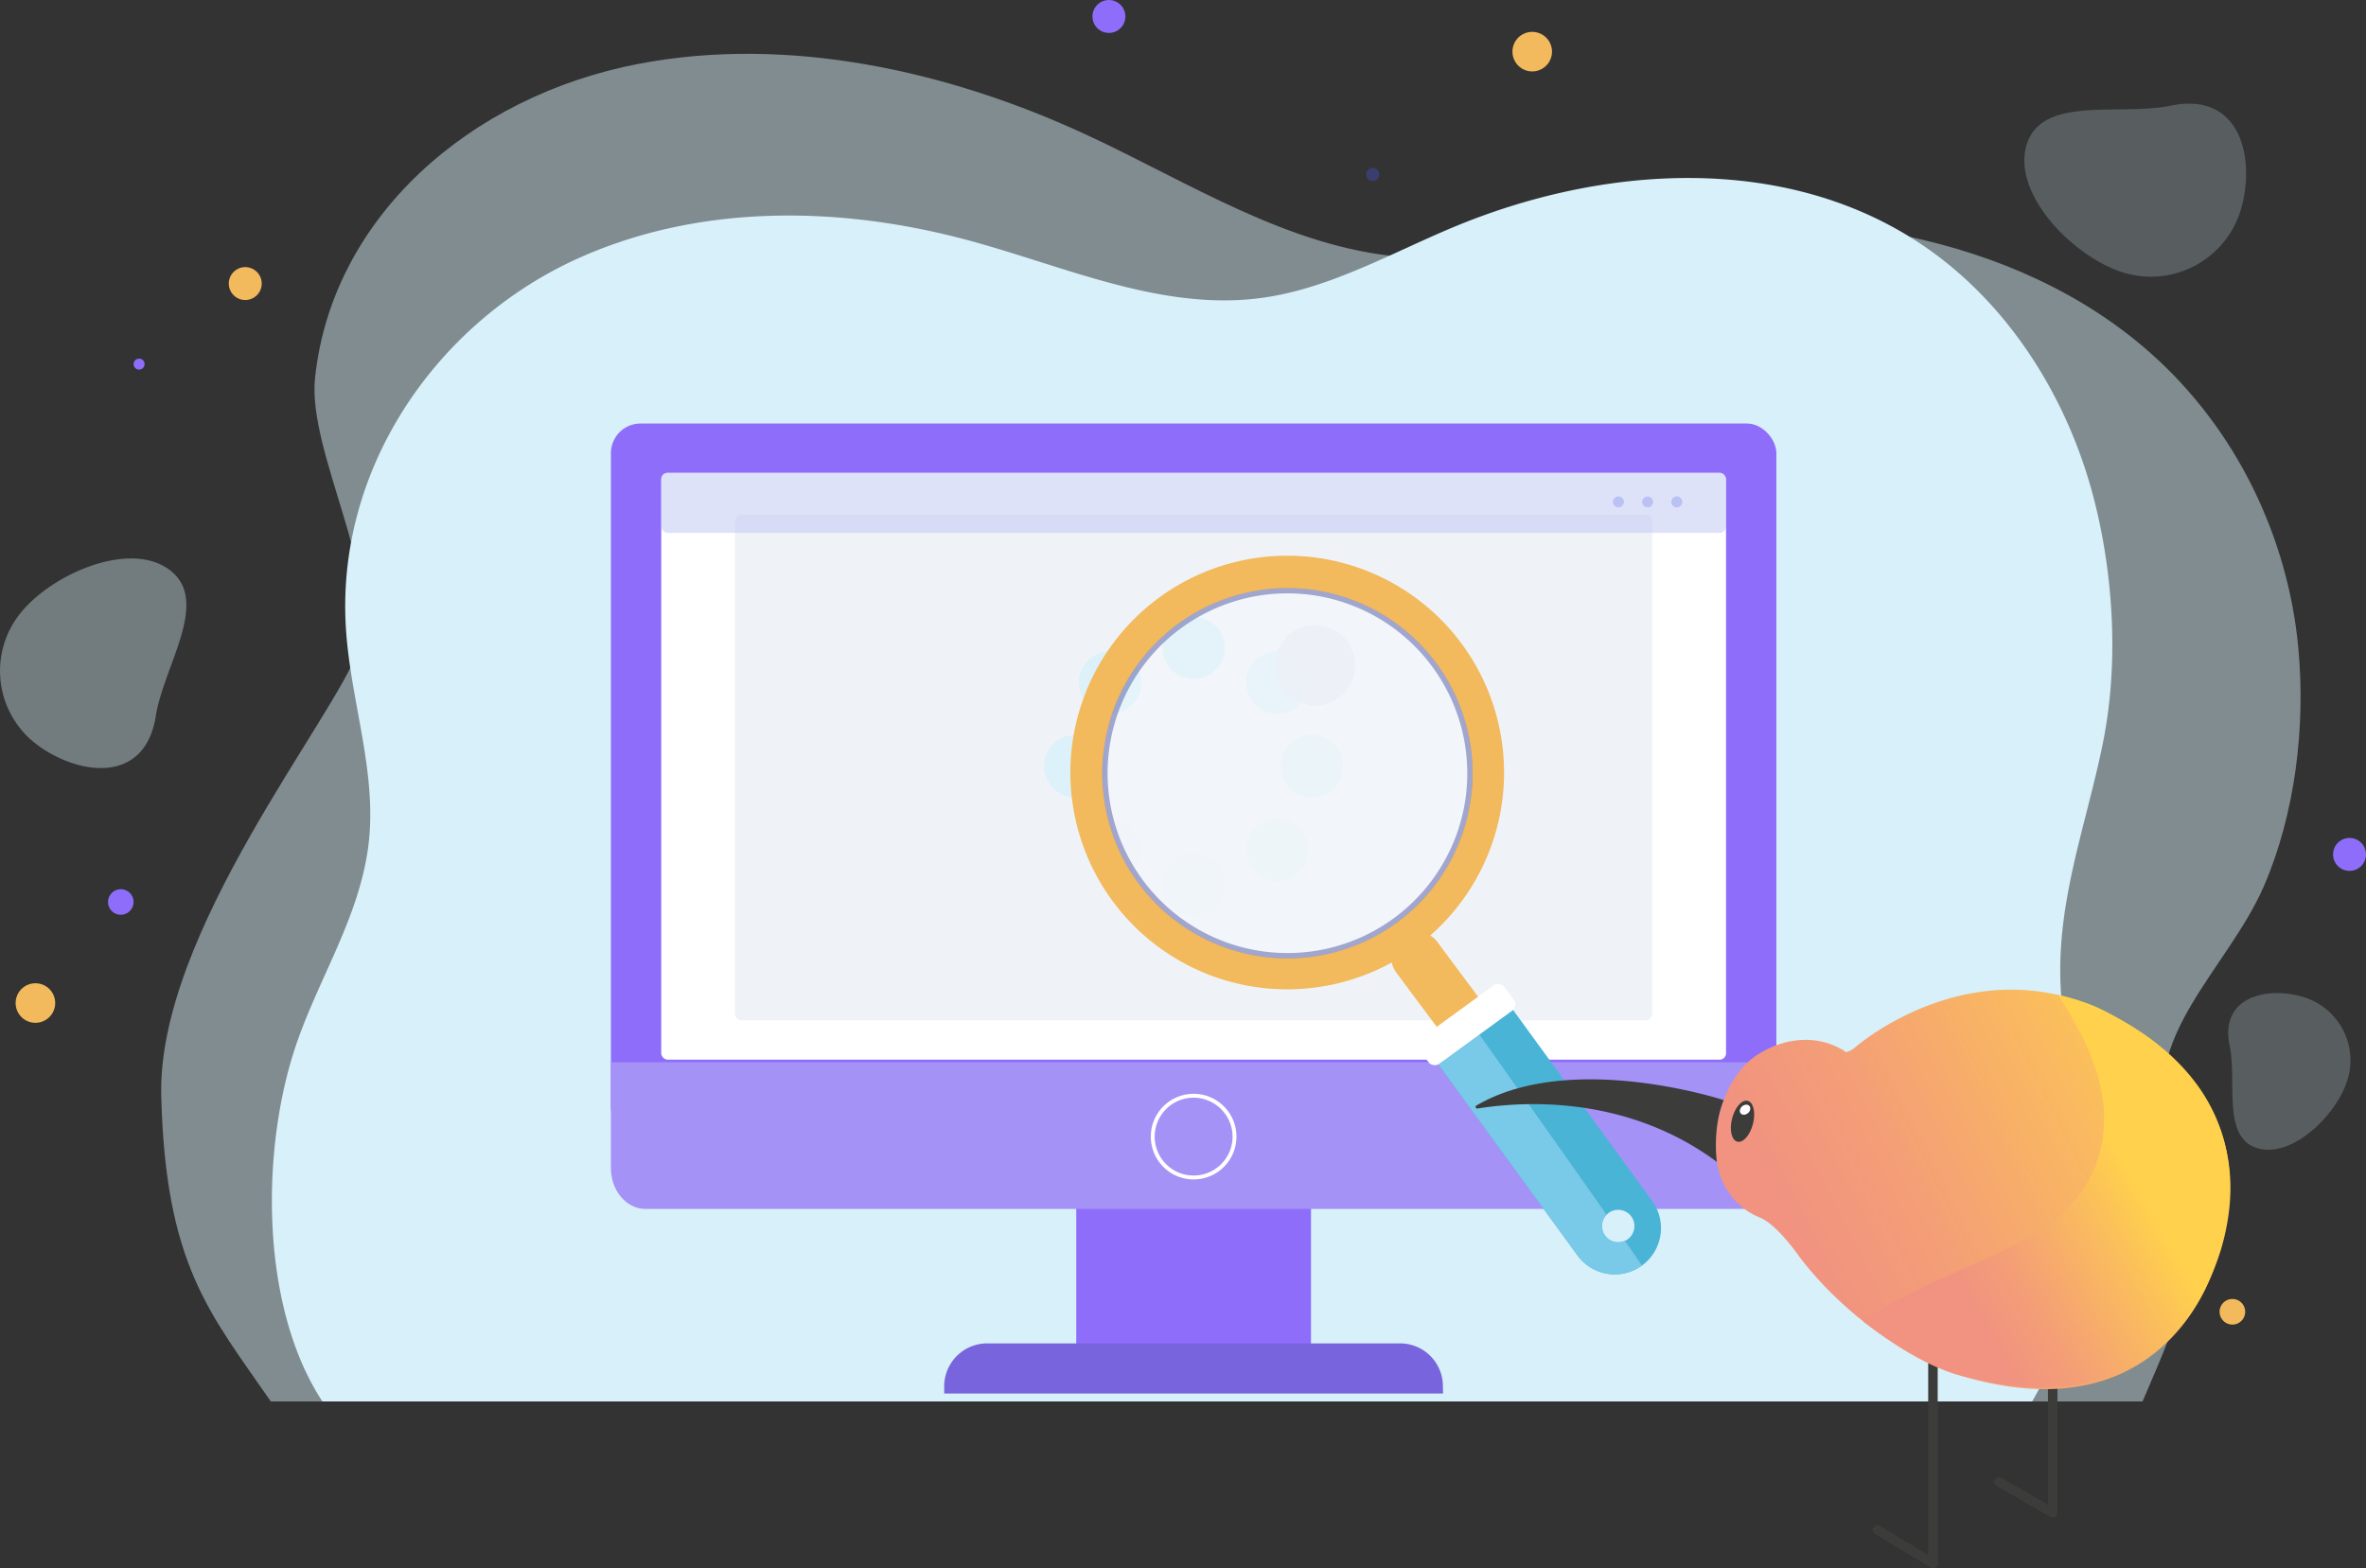 <svg xmlns="http://www.w3.org/2000/svg" xmlns:xlink="http://www.w3.org/1999/xlink" viewBox="0 0 607.76 402.88"><rect x="0" y="0" width="607.76" height="402.88" fill="#333333" stroke="none"/><defs><style>.cls-1,.cls-18,.cls-4{opacity:0.47;}.cls-10,.cls-2{opacity:0.81;}.cls-12,.cls-13,.cls-14,.cls-15,.cls-16,.cls-17,.cls-3,.cls-4{fill:#d7f0f9;}.cls-5{fill:#8e6dfb;}.cls-6{fill:#f2b95d;}.cls-7{fill:#3e479b;opacity:0.58;}.cls-8{fill:#a492f7;}.cls-20,.cls-9{fill:#fff;}.cls-10{fill:#ecf1f7;}.cls-11{fill:#7864dd;}.cls-12{opacity:0.9;}.cls-13{opacity:0.15;}.cls-14{opacity:0.5;}.cls-15{opacity:0.7;}.cls-16{opacity:0.1;}.cls-17{opacity:0.3;}.cls-18,.cls-19{fill:#bac1f3;}.cls-20{opacity:0.21;}.cls-21{fill:#49b4d6;}.cls-22{fill:#79c9e8;}.cls-23{fill:none;stroke:#3c3c3b;stroke-linecap:round;stroke-linejoin:round;stroke-width:2.44px;}.cls-24{fill:url(#Degradado_sin_nombre_75);}.cls-25{fill:#3c3c3b;}.cls-26{fill:url(#Degradado_sin_nombre_75-2);}</style><linearGradient id="Degradado_sin_nombre_75" x1="2854.15" y1="-1037.84" x2="2974.67" y2="-1037.84" gradientTransform="matrix(-0.89, 0.45, 0.45, 0.89, 3580.72, -77.97)" gradientUnits="userSpaceOnUse"><stop offset="0" stop-color="#ffd14c"/><stop offset="0.21" stop-color="#fbc05a"/><stop offset="0.69" stop-color="#f49f76"/><stop offset="0.96" stop-color="#f19380"/></linearGradient><linearGradient id="Degradado_sin_nombre_75-2" x1="2748.77" y1="-1084.96" x2="2803.1" y2="-1084.96" gradientTransform="matrix(-0.87, 0.5, 0.5, 0.87, 3482.22, -127.1)" xlink:href="#Degradado_sin_nombre_75"/></defs><g id="Capa_2" data-name="Capa 2"><g id="Objects"><g class="cls-1"><g class="cls-2"><path class="cls-3" d="M9.11,191A23.64,23.64,0,0,1,5,157.83c8-10.3,28.46-19.3,38.76-11.27S42,171.16,40,184.05C37.12,202,19.41,199,9.11,191Z"/></g><g class="cls-1"><path class="cls-3" d="M591.7,256.14A17,17,0,0,1,603,277.45c-2.78,9-14.25,20.27-23.24,17.49s-5.13-17-7-26.22C570,255.87,582.71,253.36,591.7,256.14Z"/></g><g class="cls-1"><path class="cls-3" d="M575.53,54.12A24.11,24.11,0,0,1,545.37,70c-12.72-3.93-28.69-20.16-24.76-32.88s24.08-7.25,37.12-10C575.92,23.42,579.46,41.39,575.53,54.12Z"/></g></g><path class="cls-3" d="M534.19,327.49c4.94-25.23-2.82-46.71-4.71-71.43-1.79-23.4,6.25-43.1,10.74-65.4,4-19.85,2.74-42.32-2.17-61.8-6.7-26.6-22.22-51.21-44.63-66.18-34.92-23.33-81.58-20.45-120.26-4.25-16.2,6.79-31.89,15.81-49.23,18.12-25.29,3.38-49.86-7.89-74.47-14.62-33.5-9.17-70.29-9.76-102,4.92C111.61,83.5,86,120.94,88.9,162.09c1.3,18.65,8.16,37,5.67,55.57-2.53,18.8-13.3,34.55-19,52.26-8.48,26.22-8.7,65.77,7.24,90.12H522A104.28,104.28,0,0,0,534.19,327.49Z"/><path class="cls-4" d="M590.35,166.18c-2.65-27.78-15.55-55.6-37.93-75.47-34.88-30.94-87.69-38.68-134-31.45-19.4,3-38.64,8.37-58.49,6.72C331,63.58,305.5,46.89,279.15,34.66,243.29,18,202.16,9.09,164,16.41,120.72,24.7,85.21,55.87,80.92,97.16c-2,18.7,17.49,51.63,11.32,69.37-6.27,18-51.88,73.12-50.82,115,1.1,43.42,12.39,55.7,28.14,78.5h480.8c9.89-23.08,18.47-40.57,7.16-70.2-8.61-22.54,14.88-41.14,24-62.14C589.6,209,592.3,186.53,590.35,166.18Z"/><circle class="cls-5" cx="603.53" cy="219.5" r="4.23"/><circle class="cls-5" cx="284.85" cy="4.23" r="4.23"/><path class="cls-6" d="M576.73,337a3.29,3.29,0,1,1-3.29-3.29A3.29,3.29,0,0,1,576.73,337Z"/><circle class="cls-6" cx="63" cy="72.85" r="4.23"/><circle class="cls-5" cx="31.03" cy="231.72" r="3.29"/><path class="cls-5" d="M37.14,93.54a1.41,1.41,0,1,1-1.41-1.41A1.41,1.41,0,0,1,37.14,93.54Z"/><path class="cls-6" d="M398.56,14.3a5.08,5.08,0,1,1-3.91-6A5.08,5.08,0,0,1,398.56,14.3Z"/><path class="cls-6" d="M14.07,258.72a5.08,5.08,0,1,1-3.9-6A5.07,5.07,0,0,1,14.07,258.72Z"/><path class="cls-7" d="M354.28,45.15a1.69,1.69,0,1,1-1.3-2A1.69,1.69,0,0,1,354.28,45.15Z"/><rect class="cls-5" x="276.46" y="306.28" width="60.3" height="44.15"/><rect class="cls-5" x="156.93" y="108.8" width="299.37" height="183.48" rx="7.61"/><path class="cls-8" d="M447.39,310.58H165.83c-4.92,0-8.9-4.69-8.9-10.49v-27.2H456.29v27.2C456.29,305.89,452.31,310.58,447.39,310.58Z"/><rect class="cls-9" x="169.85" y="121.47" width="273.52" height="150.76" rx="1.63"/><rect class="cls-10" x="188.78" y="132.24" width="235.65" height="129.89" rx="1.63"/><path class="cls-9" d="M306.61,303a11,11,0,1,1,11-11A11,11,0,0,1,306.61,303Zm0-21a10,10,0,1,0,10,10A10.05,10.05,0,0,0,306.61,282Z"/><path class="cls-11" d="M370.68,358H242.54v-1.88a11.05,11.05,0,0,1,11.05-11h106a11,11,0,0,1,11.05,11Z"/><g class="cls-2"><circle class="cls-12" cx="306.61" cy="166.45" r="8"/><circle class="cls-13" cx="306.61" cy="227.26" r="8"/><circle class="cls-14" cx="337.01" cy="196.85" r="8"/><circle class="cls-3" cx="276.21" cy="196.85" r="8"/><path class="cls-15" d="M333.77,181a8,8,0,1,1,0-11.32A8,8,0,0,1,333.77,181Z"/><circle class="cls-16" cx="285.11" cy="218.35" r="8"/><path class="cls-17" d="M322.45,224a8,8,0,1,1,11.32,0A8,8,0,0,1,322.45,224Z"/><path class="cls-3" d="M279.45,181a8,8,0,1,1,11.32,0A8,8,0,0,1,279.45,181Z"/></g><rect class="cls-18" x="169.85" y="121.47" width="273.52" height="15.43" rx="1.63"/><path class="cls-19" d="M417.14,128.94a1.41,1.41,0,1,1-1.4-1.41A1.4,1.4,0,0,1,417.14,128.94Z"/><path class="cls-19" d="M432.13,128.94a1.41,1.41,0,1,1-1.4-1.41A1.4,1.4,0,0,1,432.13,128.94Z"/><circle class="cls-19" cx="423.23" cy="128.94" r="1.41"/><path class="cls-7" d="M323.1,247A48.93,48.93,0,1,1,379,206.25,49,49,0,0,1,323.1,247Zm14.8-94a46.2,46.2,0,1,0,38.45,52.83A46.26,46.26,0,0,0,337.9,153Z"/><circle class="cls-20" cx="330.71" cy="198.64" r="47.56"/><circle class="cls-10" cx="337.82" cy="170.96" r="10.29" transform="translate(-10.47 22.5) rotate(-3.76)"/><path class="cls-6" d="M395.4,277.17,369.22,242a6.44,6.44,0,0,0-1.83-1.67,55.7,55.7,0,1,0-9.88,6.93,6.66,6.66,0,0,0,1.16,2.6L384.85,285a6.58,6.58,0,1,0,10.55-7.85ZM283.73,191.24a47.56,47.56,0,1,1,39.58,54.39A47.55,47.55,0,0,1,283.73,191.24Z"/><path class="cls-21" d="M424.39,308.53l-37.95-52.14c-.94-1.3-20.18,12.62-19.19,14L405.2,322.5a11.86,11.86,0,0,0,16.58,2.61h0A11.87,11.87,0,0,0,424.39,308.53Zm-4.6,7.1a4.17,4.17,0,0,1-8.24-1.3h0a4.17,4.17,0,0,1,8.24,1.3Z"/><path class="cls-22" d="M417.4,318.77a4.16,4.16,0,0,1-5.85-4.44h0a4.21,4.21,0,0,1,1.14-2.27c-8.6-12.25-21.32-30.26-29-41.1-4-5.61-6.58-9.3-6.59-9.29-5.14,3.66-10.39,8-9.86,8.69L405.2,322.5a11.86,11.86,0,0,0,16.58,2.61h0S420.12,322.66,417.4,318.77Z"/><rect class="cls-9" x="363.12" y="259.2" width="27.13" height="8.05" rx="1.93" transform="translate(-82.77 272.08) rotate(-36.05)"/><polyline class="cls-23" points="496.52 350.48 496.52 401.65 482.24 393.03"/><polyline class="cls-23" points="527.28 349.38 527.28 388.65 513.51 380.72"/><path class="cls-24" d="M541.31,260.1c8.66,4.8,40.48,22.2,29.26,60.71a69.37,69.37,0,0,1-3,8c-6.85,15.91-25.52,37.73-67.62,23.4-.84-.28-3.66-1.62-4.47-2-5.1-2.2-21.44-11.66-33.41-27.54,0,0-5.6-8.14-10.06-9.9A17.7,17.7,0,0,1,441.88,302c-3.31-9.71.37-24.3,8.64-30.39,4.73-3.48,14.29-7.19,23.28-1.6,0,0,.14.86,2.41-.67,0,0,27.13-24.27,60.61-11.24A36.76,36.76,0,0,1,541.31,260.1Z"/><ellipse class="cls-25" cx="447.63" cy="288.08" rx="5.41" ry="2.77" transform="translate(58.14 650.93) rotate(-75.74)"/><ellipse class="cls-9" cx="448.27" cy="285.12" rx="1.47" ry="1.15" transform="translate(-78.49 354.17) rotate(-39.93)"/><path class="cls-26" d="M492.79,331.32c10.06-5.12,21-8.85,30.62-14.78,9.08-5.59,15.42-14,16.79-24.71,1.67-13.15-4.42-25.18-11.53-36.25,1.82.41,3.66.91,5.53,1.52a36.88,36.88,0,0,1,4.59,1.77c8.9,4.35,41.58,20.06,32.38,59.1a68.19,68.19,0,0,1-2.57,8.15c-6,16.25-23.53,39-66.32,26.89-.85-.24-3.74-1.43-4.56-1.73-3.16-1.18-10.84-5.67-19.05-11.74C482.79,336,487.69,333.92,492.79,331.32Z"/><path class="cls-25" d="M442.77,282.62s-39.19-12.88-63.53,1.4a.41.41,0,0,0,.27.76c8-1.24,36.4-4.86,61.5,13.71C441,298.49,439.81,289.84,442.77,282.62Z"/></g></g></svg>